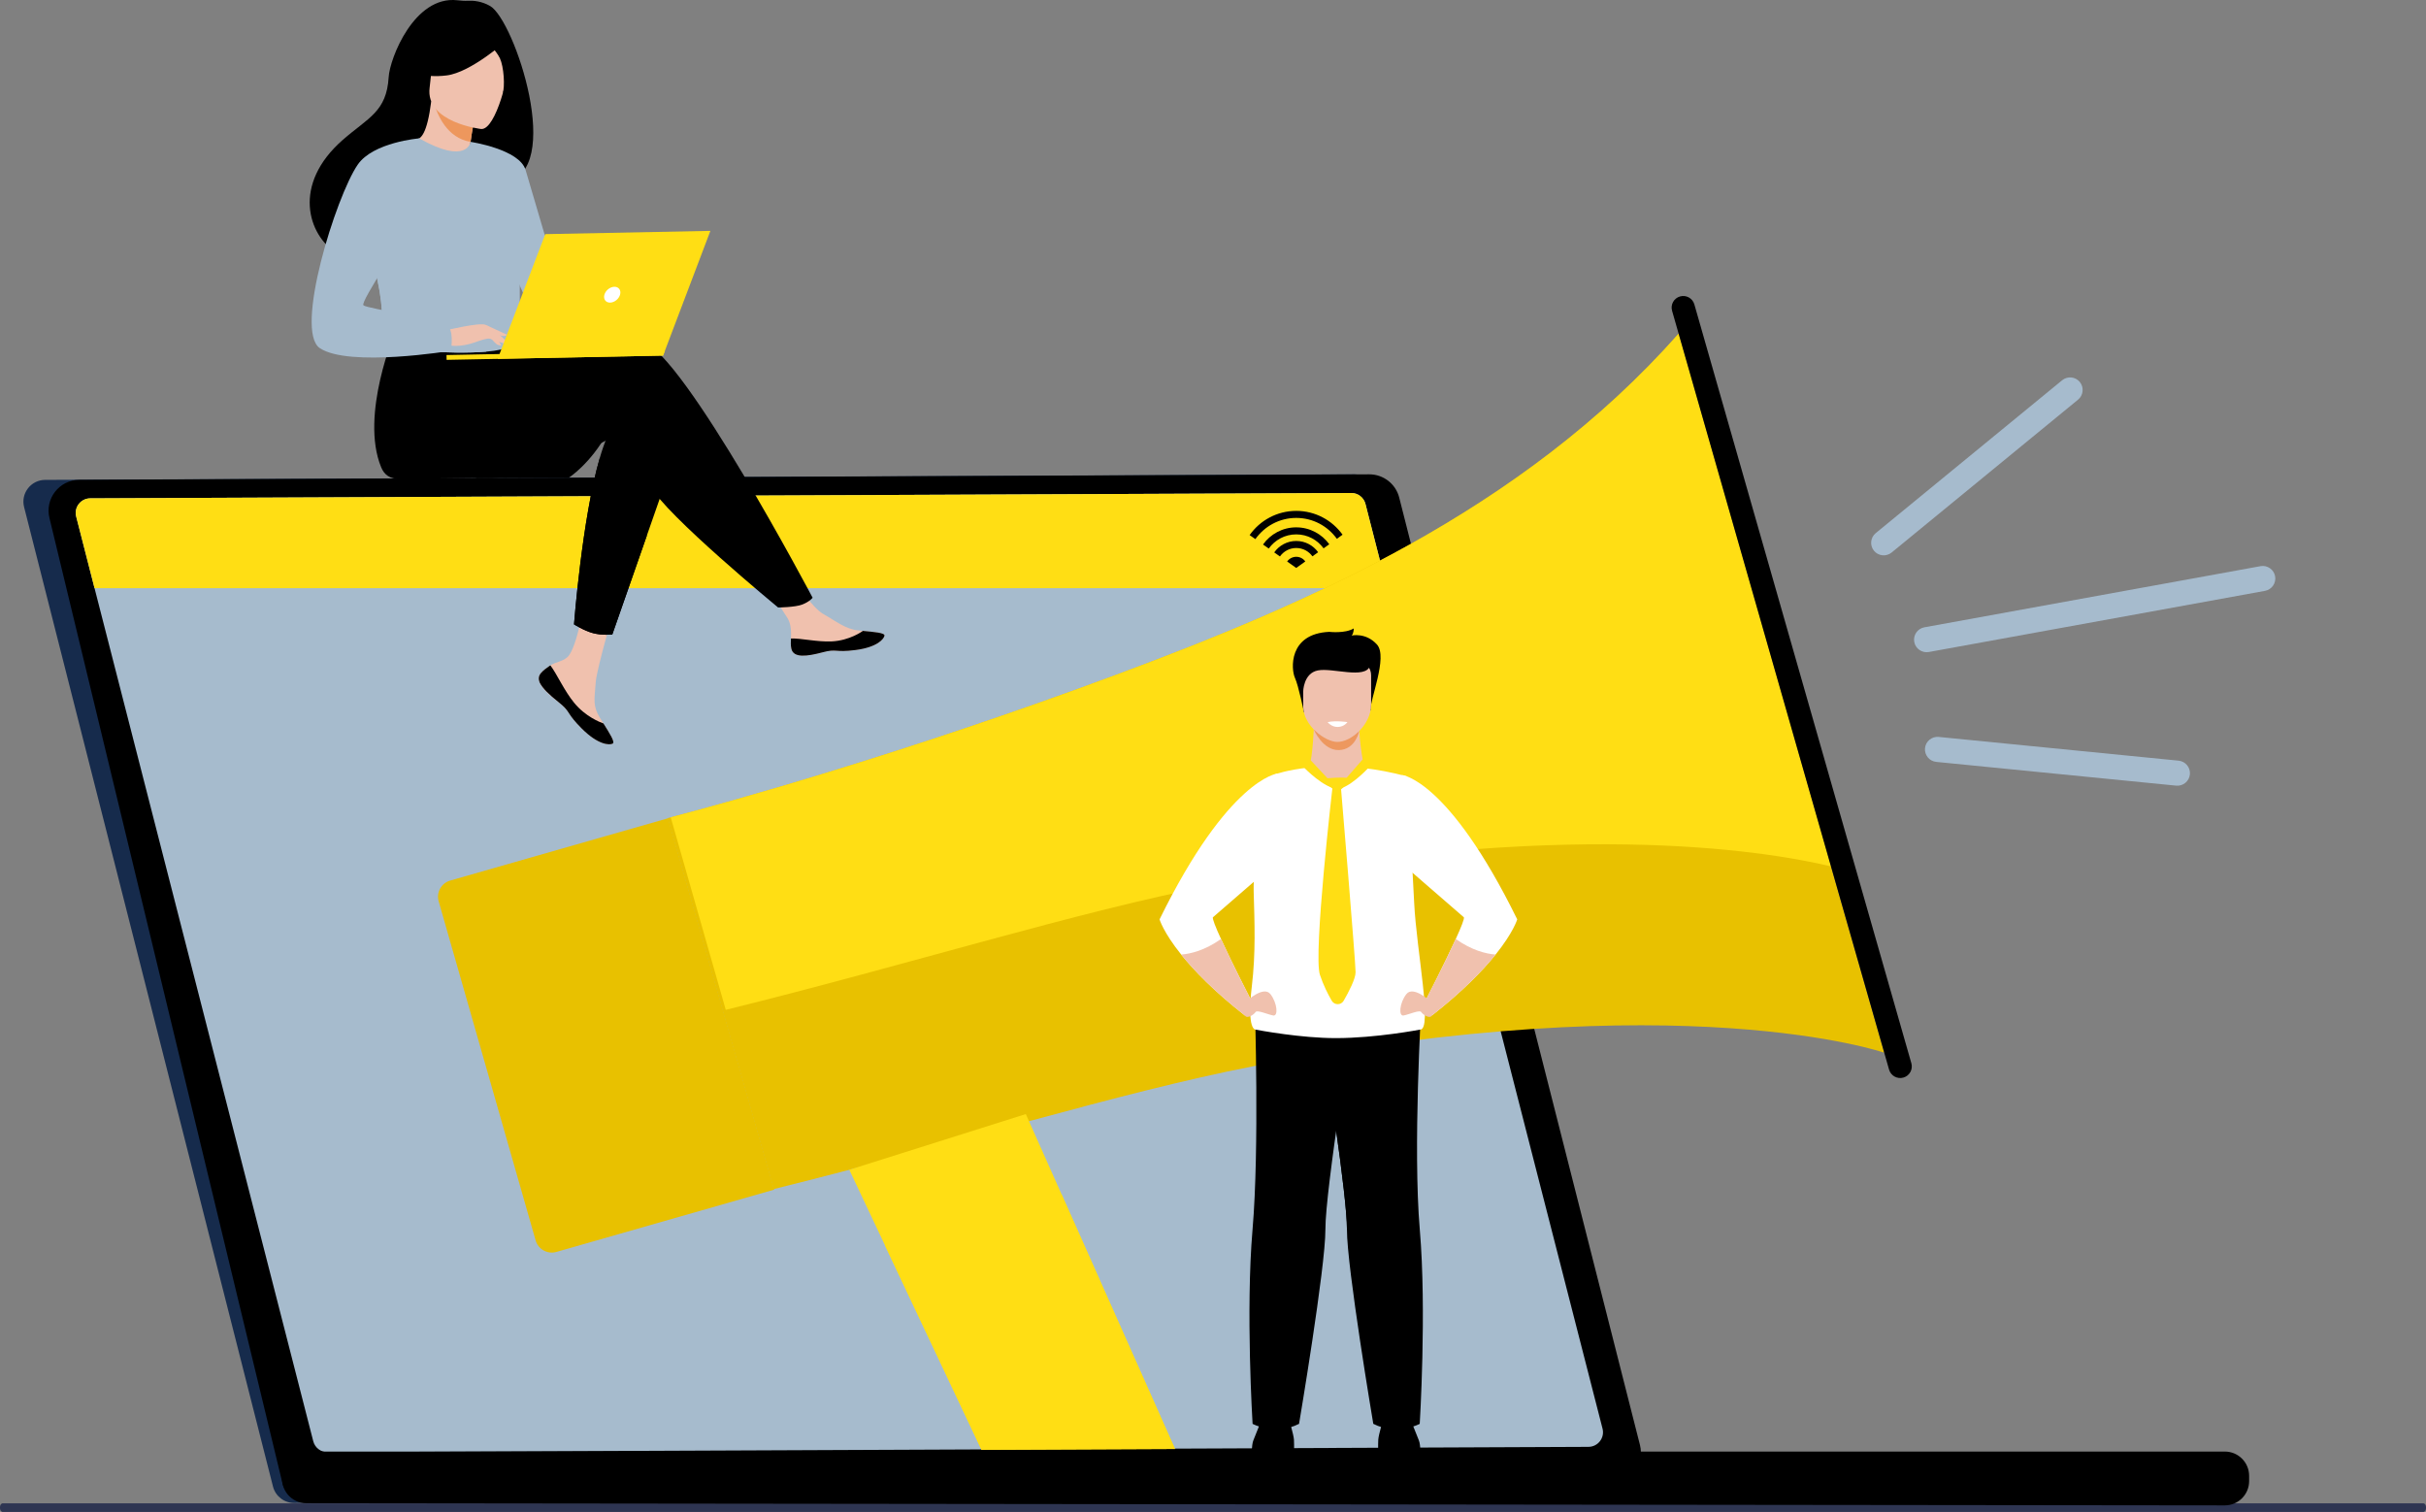 <svg xmlns="http://www.w3.org/2000/svg" id="_&#x421;&#x43B;&#x43E;&#x439;_1" data-name="&#x421;&#x43B;&#x43E;&#x439; 1" viewBox="0 0 2155.17 1343.07"><rect x="0" y="0" width="2155.17" height="1343.07" fill="#808080" stroke="none"/><defs><style>
      .cls-1, .cls-2, .cls-3, .cls-4, .cls-5, .cls-6, .cls-7, .cls-8, .cls-9, .cls-10 {
        stroke-width: 0px;
      }

      .cls-2 {
        fill: #2e3552;
      }

      .cls-3 {
        fill: #162b4c;
      }

      .cls-4 {
        fill: #a6bbcd;
      }

      .cls-5 {
        fill: #fff;
      }

      .cls-6 {
        fill: #f0c1ae;
      }

      .cls-7 {
        fill: #ed975d;
      }

      .cls-8 {
        fill: #ed985f;
      }

      .cls-9 {
        fill: #e8c100;
      }

      .cls-10 {
        fill: #ffde14;
      }
    </style></defs><path class="cls-2" d="m2155.17,1338.67v1.12c0,1.81-1.1,3.28-2.44,3.28H2.44c-1.34,0-2.44-1.47-2.44-3.28v-1.12c0-1.81,1.11-3.28,2.44-3.28h2150.29c1.35,0,2.44,1.48,2.44,3.28Z"></path><path class="cls-3" d="m1420.94,1317.83l-1159.39,17.22c-8.96.13-16.83-5.9-19.04-14.58L21.4,450.39c-3.1-12.2,6.09-24.06,18.67-24.11l1162.5-4.96c8.88-.04,16.65,5.98,18.83,14.58l217.99,857.82c3.08,12.12-5.97,23.93-18.46,24.11Z"></path><path class="cls-1" d="m1430.44,1317.61l-1145.94,4.89c-12.57.05-30.28,8.05-33.38-4.13L43.99,460.36c-4.39-17.26,8.61-34.05,26.42-34.13l1145.94-4.89c12.57-.05,23.56,8.46,26.66,20.64l213.85,841.51c4.39,17.26-8.61,34.05-26.42,34.13Z"></path><path class="cls-4" d="m1411.14,1285.23l-436.71,1.85-183.86.78-499.69,2.11c-5.93.01-11.12-3.99-12.6-9.74L83.98,522.45l-16.3-63.61c-2.1-8.17,4.05-16.13,12.49-16.17l1098.35-4.65,21.91-.09c5.93-.03,11.12,3.99,12.6,9.74l19.17,74.78,49.55,193.22,43.99,171.56,97.9,381.82c2.1,8.17-4.05,16.13-12.49,16.17Z"></path><path class="cls-10" d="m1232.19,522.45H83.98l-16.3-63.61c-2.1-8.17,4.05-16.13,12.49-16.17l1098.35-4.65,21.91-.09c5.93-.03,11.12,3.99,12.6,9.74l19.17,74.78Z"></path><g><path class="cls-9" d="m1673.89,935.12s-179.23-62.19-561.18,12.15c-118.17,23-266.02,69.54-425.38,109l-94.24-329.54c.87-.22,1.79-.46,2.75-.71,48.18-12.41,209.41-57.26,396.22-126.77,168.65-62.74,359.09-144.47,499.18-302.84l135.32,473.17,47.34,165.54Z"></path><path class="cls-10" d="m1626.55,769.58c-60.38-14.31-239.4-43.11-548.68,16.67-120.35,23.26-270.85,70.7-433.13,110.79l-48.9-171.02c48.18-12.41,209.41-57.26,396.22-126.77,168.65-62.74,359.09-144.47,499.18-302.84l135.32,473.17Z"></path><path class="cls-1" d="m1690.91,957.21h0c-5.47,1.56-11.16-1.6-12.73-7.07l-192.77-674.08c-1.56-5.47,1.6-11.16,7.07-12.73h0c5.47-1.56,11.16,1.6,12.73,7.07l192.77,674.08c1.56,5.47-1.6,11.16-7.07,12.73Z"></path><path class="cls-9" d="m494.24,1112.09l193.55-55.35-94.34-329.88-193.55,55.35c-7.86,2.25-12.45,10.52-10.21,18.38l86.16,301.29c2.25,7.86,10.52,12.46,18.38,10.21Z"></path><polygon class="cls-10" points="1043.82 1287.12 871.95 1287.86 786.19 1106.24 754.5 1039.12 754.57 1039.09 911.31 989.61 914.14 995.97 943.26 1061.33 1043.82 1287.12"></polygon><polygon class="cls-10" points="1043.82 1287.12 871.95 1287.86 786.19 1106.24 943.26 1061.33 1043.82 1287.12"></polygon></g><g><path class="cls-4" d="m1847.63,339.32h0c3.89,4.74,3.19,11.8-1.55,15.68l-165.62,135.8c-4.74,3.89-11.8,3.19-15.68-1.55h0c-3.89-4.74-3.19-11.8,1.55-15.68l165.62-135.8c4.74-3.89,11.8-3.19,15.68,1.55Z"></path><path class="cls-4" d="m1945.42,687.89h0c-.6,6.1-6.09,10.6-12.19,9.99l-213.14-21.09c-6.1-.6-10.6-6.09-9.99-12.19h0c.6-6.1,6.09-10.6,12.19-9.99l213.14,21.09c6.1.6,10.6,6.09,9.99,12.19Z"></path><path class="cls-4" d="m2021.13,511.89h0c1.1,6.03-2.94,11.86-8.97,12.96l-298.65,54.32c-6.03,1.1-11.86-2.94-12.96-8.97h0c-1.1-6.03,2.94-11.86,8.97-12.96l298.65-54.32c6.03-1.1,11.86,2.94,12.96,8.97Z"></path></g><g><path class="cls-1" d="m1111.79,1294.9s0-11.59,1.65-15.44c1.65-3.85,7.71-19.54,7.71-19.54h23.67s4.4,14.31,4.68,18.99c.28,4.68,0,15.99,0,15.99h-37.71Z"></path><path class="cls-1" d="m1262.11,1294.9s0-11.59-1.65-15.44c-1.65-3.85-7.71-19.54-7.71-19.54h-23.67s-4.41,14.31-4.68,18.99c-.28,4.68,0,15.99,0,15.99h37.71Z"></path><path class="cls-6" d="m1167.26,644.4s-.83,25.81-4.14,37.37l-26.14,18.24,98.41,14.73-23.47-32.43s-7.09-34.6-3.37-47.4c3.72-12.8-41.29,9.5-41.29,9.5Z"></path><path class="cls-8" d="m1167.12,647.97s7.78,18.73,22.44,18.32c14.66-.41,18-16.99,18-16.99l-40.43-1.33Z"></path><path class="cls-1" d="m1158.37,632.8s-4.73-23.63-8.04-30.79c-3.3-7.16-6.06-39.09,30.55-40.74,0,0,14.04,1.65,21.75-3.03,0,0,0,4.68-1.93,6.33,0,0,12.66-3.03,22.57,7.98,9.91,11.01-6.6,49.55-5.78,58.63l-59.13,1.61Z"></path><path class="cls-6" d="m1187.88,659.05c-10.62-.19-30.17-14.33-30.17-31.84v-27.33c0-6.39,4.46-11.63,9.91-11.63h40.52c5.45,0,9.91,5.23,9.91,11.63v25.78c0,18.37-17.99,33.61-30.17,33.39Z"></path><path class="cls-1" d="m1157.71,614.47s.06-16.42,13.06-18.95c13.01-2.53,42.12,8,46.25-3.97s-56.27-11.77-59.31-4.13c-3.04,7.64,0,27.05,0,27.05Z"></path><path class="cls-1" d="m1114.76,893.54s4.14,126.48-2.05,198.65c-6.19,72.17.04,172.6.04,172.6,0,0,19.81,10.92,41.28,0,0,0,23.55-139.42,23.4-172.6-.16-35.34,25.63-193.13,25.63-193.13l-88.3-5.51Z"></path><path class="cls-1" d="m1261.25,1264.78s-19.8,10.92-41.27,0c0,0-23.54-139.42-23.4-172.6.07-14.92-4.49-51.7-9.79-89.19-7.24-51.29-15.85-103.94-15.85-103.94l91.72-5.73s-7.56,126.7-1.37,198.86c6.19,72.17-.05,172.6-.05,172.6Z"></path><path class="cls-5" d="m1261.57,914.58s-39.1,7.57-74.78,7.57c-15.56,0-32.46-1.71-45.92-3.51-14.88-1.97-25.55-4.06-25.55-4.06,0,0-7.93.69-3.25-38.39,3.56-29.75,2.44-56.6,1.65-84.23-.09-3.07-.02-6.71.17-10.75,1.52-32.22,11.26-90.21,18.69-93.33,0,0,11.04-4.1,30.55-6.1,0,.38,11.32,16.93,24.76,18.79,8.35-3.3,14.91-6.12,24.04-18.25,11.57,1.35,24.19,3.64,37.68,7.27,0,0,1.4,6.14,6.71,112.74,2.11,42.22,16.52,112.4,5.26,112.26Z"></path><path class="cls-1" d="m1196.58,1092.18c.07-14.92-4.49-51.7-9.79-89.19,5.49-22.4,18.87-43.95,18.87-43.95,16.93,47.48-9.08,133.14-9.08,133.14Z"></path><path class="cls-5" d="m1077.59,814.76c-.93.78,2.32,8.84,7.11,19.34,9.86,21.58,26.24,53.45,26.24,53.45-2.37,8.99-4.97,14.55-4.97,14.55-27.55-21.64-45.31-40.06-56.65-54.18-15.94-19.86-19.21-31.25-19.21-31.25,61.34-124.86,104.51-129.47,104.51-129.47l-5.1,82.52s-49.09,42.68-51.93,45.04Z"></path><path class="cls-6" d="m1107.67,889.12s14.87-13.76,20.92-6.06c6.06,7.71,7.16,19.82,2.48,18.99-4.68-.83-14.31-5.23-15.69-3.03-1.38,2.2-7.54,6.41-9.41,3.07-1.87-3.34,1.71-12.98,1.71-12.98Z"></path><path class="cls-6" d="m1110.93,887.55c-2.37,8.99-4.97,14.55-4.97,14.55-27.55-21.64-45.31-40.06-56.65-54.18,8.55-.64,21.03-3.69,35.39-13.82,9.86,21.58,26.24,53.45,26.24,53.45Z"></path><path class="cls-5" d="m1347.85,816.67s-3.27,11.39-19.21,31.25c-11.34,14.12-29.1,32.54-56.65,54.18,0,0-2.6-5.56-4.97-14.55,0,0,16.38-31.87,26.24-53.45,4.79-10.5,8.04-18.56,7.11-19.34-2.21-1.83-32.19-27.89-45.57-39.51-3.88-3.38-6.36-5.53-6.36-5.53l-3.06-81.29s41.13,3.38,102.48,128.24Z"></path><path class="cls-6" d="m1270.29,889.12s-14.87-13.76-20.92-6.06c-6.06,7.71-7.16,19.82-2.48,18.99,4.68-.83,14.31-5.23,15.69-3.03,1.38,2.2,7.54,6.41,9.41,3.07,1.87-3.34-1.71-12.98-1.71-12.98Z"></path><path class="cls-6" d="m1267.02,887.55c2.37,8.99,4.97,14.55,4.97,14.55,27.55-21.64,45.31-40.06,56.65-54.18-8.55-.64-21.03-3.69-35.39-13.82-9.86,21.58-26.24,53.45-26.24,53.45Z"></path><path class="cls-10" d="m1164.5,675.48s-4.37,1.82-5.61,6.78c0,0,17.53,18.03,29,18.3l-23.39-25.08Z"></path><path class="cls-10" d="m1187.88,700.56l22.62-25.99s4.67,3.07,4.6,8.13c0,0-17.5,18.55-27.23,17.86Z"></path><path class="cls-10" d="m1183.8,698.65s-17.27,149.06-11.25,167.23c3.1,9.35,7.24,17.44,10.53,23.09,2.37,4.06,8.25,4.05,10.59-.02,4.58-7.96,10.58-19.48,10.58-25.33,0-9.47-13.1-165.1-13.1-165.1l-7.35.13Z"></path><path class="cls-10" d="m1179.28,691.34s10.44-1.05,16.79-.4c1.26.13,1.96,1.51,1.35,2.61-1.78,3.21-5.41,8.76-9.21,8.76-5.34,0-13.66-10.61-8.92-10.98Z"></path><path class="cls-5" d="m1179.42,641.45s3.31,4.47,9.09,4.31c5.78-.16,8.49-4.31,8.49-4.31,0,0-9.75-1.6-17.58,0Z"></path></g><g><path class="cls-1" d="m1159.57,498.73l-8.04,5.77-8.08-5.71c1.79-2.52,4.75-4.19,8.08-4.19s6.25,1.62,8.04,4.13Z"></path><path class="cls-1" d="m1151.53,480.54c-8.08,0-15.23,4.02-19.56,10.17l5.1,3.58c3.21-4.54,8.5-7.5,14.46-7.5s11.17,2.92,14.38,7.4l5.08-3.65c-4.35-6.06-11.46-10-19.46-10Z"></path><path class="cls-1" d="m1151.53,453.81c-17.1,0-32.23,8.5-41.4,21.5l5.1,3.58c8.04-11.38,21.31-18.83,36.29-18.83s28.04,7.33,36.1,18.56l5.06-3.65c-9.19-12.81-24.21-21.17-41.17-21.17Z"></path><path class="cls-1" d="m1151.53,468.44c-12.17,0-22.96,6.02-29.52,15.25l5.1,3.58c5.44-7.6,14.35-12.58,24.42-12.58s18.83,4.9,24.29,12.4l5.06-3.62c-6.58-9.1-17.29-15.02-29.35-15.02Z"></path></g><g><path class="cls-1" d="m539.68,384.4c-15.22,27.74-34.42,39.97-34.42,39.97l-82.88.38s128.92-61.52,117.31-40.35Z"></path><g><path class="cls-6" d="m480.53,597.9c-2.1,2.51-2.32,5.26-1.2,8.18,0,.01,0,.03.02.04,2.07,5.4,8.69,11.34,16.36,17.25.98.76,1.85,1.45,2.61,2.09.2.17.4.34.59.51.15.13.3.27.45.39,7.17,6.35,4.55,7.89,17.45,20.81,14.72,14.72,24.65,14.79,27.45,13.37,2.37-1.21-2.65-9.07-8.2-17.91-.27-.43-.53-.86-.81-1.29-.74-1.17-1.48-2.37-2.21-3.55-6.52-10.64-5-15.72-3.82-31.77.96-13.04,18.82-73.13,18.82-73.13l-27.73-4.21s-7.38,47.71-16.41,55.21c-4.83,4-10.31,4.16-14.97,7.14-.33.21-.65.42-.97.64-2.64,1.83-5.34,3.71-7.44,6.23Z"></path><path class="cls-1" d="m480.53,597.9c-2.1,2.51-2.32,5.26-1.2,8.18,0,.01,0,.03.02.04,2.52,5.38,8.97,11.3,16.39,17.2.97.77,1.82,1.48,2.59,2.15.2.17.4.34.59.51.15.13.3.27.45.39,7.17,6.35,4.55,7.89,17.45,20.81,14.72,14.72,24.65,14.79,27.45,13.37,2.37-1.21-2.65-9.07-8.2-17.91-2.83-.97-15.97-6.01-26.08-18.43-8.9-10.91-14.97-25.03-21.05-33.16-.33.21-.65.42-.97.64-2.64,1.83-5.34,3.71-7.44,6.23Z"></path><path class="cls-6" d="m703.01,576.24c1.88,8.5,14.01,6.83,27.52,3.25,13.52-3.59,10.37.42,29.66-2.1,19.29-2.52,25.01-9.85,25.54-12.73.48-2.56-9.09-3.27-19.36-4.25-1.29-.12-2.59-.25-3.89-.39-11.6-1.22-20.22-8.52-30.85-14.44-10.07-5.61-25.39-28.98-25.39-28.98l-26.47,2.62s14.33,20.86,19.89,29.94c3.27,5.34,3.25,12.49,2.96,18.02-.15,3-.28,6.07.38,9.07Z"></path><path class="cls-1" d="m730.54,579.49c13.52-3.59,10.37.42,29.66-2.1,19.29-2.52,25.01-9.85,25.54-12.73.48-2.56-9.09-3.27-19.36-4.25l-.09.2s-11.43,8.45-27.52,9.15c-13.11.58-27.08-2.91-36.13-2.58-.15,3-.28,6.07.38,9.07,1.88,8.5,14.01,6.83,27.52,3.25Z"></path><path class="cls-1" d="m598.06,408.71l-23.47,67.18-30.64,87.72s-8.77,1.02-17.22-1.23c-7.79-2.08-16.79-7.76-16.79-7.76,0,0,7.14-93.68,22.84-147.69,4.02-13.86,8.62-25.1,13.81-31.48,25.38-31.22,51.47,33.25,51.47,33.25Z"></path><path class="cls-1" d="m570.77,303.29c-16.34-4.92-62.52,2.72-108.86,12.75l-10.06-15.87-100.64-5.86s-31.71,74.19-12.63,120.69c2.8,6.83,7.75,10.5,16.79,10.47,0,0,5.56-.29,5.56-.29,0,0,56.16-.31,75.58-.69,49.97-.99,105.08-36.44,112.27-38.03,11.77-2.6,16.96,20.94,29.26,45.51,12.3,24.57,113.21,107.66,113.21,107.66,0,0,15.25-.15,21.51-2.64,6.72-2.67,9.14-6.02,9.14-6.02,0,0-114.27-216.58-151.12-227.67Z"></path><path class="cls-1" d="m435.34,5.29c-7.62-4.34-14.98-4.84-19.42-4.61-3.21.17-6.42-.08-9.61-.44-38.18-4.37-60,51.42-61.02,68.21-1.87,30.95-18.13,35.99-40.76,55.79-45.37,39.72-30.95,84.54-5.39,100.8,15.34,9.75,41.82-.83,41.82-.83.38.26,72.17-42.02,107.56-62.43,53.49-8.69,8.63-144.09-13.18-156.5Z"></path><path class="cls-6" d="m418.2,145.61c.16.1-17.48,6.51-29.47,1.49-11.27-4.72-20.1-22.93-19.93-22.95,5.08-.34,10.57-4.89,14.29-34.13l2.18.73,36.65,12.38s-2.41,11.73-3.89,22.88c-1.25,9.36-1.85,18.32.17,19.6Z"></path><path class="cls-7" d="m421.92,103.13s-2.41,11.73-3.89,22.88c-20.98-3.35-29.59-24.01-32.76-35.26l36.65,12.38Z"></path><path class="cls-6" d="m427.57,114.61s-49.92-5.7-45.9-36.74c4.03-31.04.3-52.67,32.34-50.35,32.05,2.33,36.69,14.97,37.86,25.66,1.18,10.69-11.22,62.11-24.31,61.42Z"></path><path class="cls-1" d="m449.73,36.26s-31.33,28.1-52.97,30.74c-21.64,2.64-29.98-4.15-29.98-4.15,0,0,12.57-10.86,19.92-28.14,2.17-5.09,6.89-8.65,12.39-9.23,15.46-1.64,44.79-2.83,50.64,10.79Z"></path><path class="cls-1" d="m429.76,34.19s10.87,10.1,14.38,17.68c3.39,7.32,4.71,24.95,2.26,32.01,0,0,15.98-32.63,6.26-48.14-10.3-16.45-22.9-1.54-22.9-1.54Z"></path><path class="cls-4" d="m461.57,218.13c.48,100.82,1.16,79.74-9.68,89.52-2.61,2.35-10.05,3.88-19.87,4.72-30.87,2.66-85.3-1.36-87.48-7.03-7.52-19.62-2.61-25.86-9.15-56-.68-3.21-1.52-6.67-2.49-10.45-5.37-20.68-10.34-27.66,6.6-61.39,15.36-30.56,31.45-55.43,32.96-54.57,42.59,24.16,45.57,3.09,45.57,3.09,0,0,43.31,42.94,43.55,92.12Z"></path><path class="cls-1" d="m574.59,475.9l-30.64,87.72s-8.77,1.02-17.22-1.23c-7.79-2.08-16.79-7.76-16.79-7.76,0,0,7.14-93.68,22.84-147.69l41.81,68.96Z"></path><path class="cls-4" d="m418.03,126.01s43.46,6.49,48.91,25.04c5.45,18.55,37.55,127.59,37.55,127.59,0,0-21.94,4.39-32.31-5.58-10.37-9.97-37.26-93.68-37.26-93.68l-16.89-53.37Z"></path><path class="cls-4" d="m432.03,312.37c-30.87,2.66-85.3-1.36-87.48-7.03-7.52-19.62-2.61-25.86-9.15-56l14.08-42.27s-1.54,46.79,12.49,58.81c14.01,12.02,56.91,22.62,63.81,32.76,3.33,4.87,5.55,9.77,6.25,13.73Z"></path><path class="cls-6" d="m396.23,293.41s30.36-7.39,35.33-4.78c4.97,2.61,17.19,12.23,18.77,15.62,1.57,3.4-11-2.39-15.08-3.39-2.64-.65-9.5,1.88-12.9,3.09-14.3,5.08-23.16,2.79-23.16,2.79l-2.96-13.33Z"></path><path class="cls-4" d="m372.44,122.91s-40.89,3.33-54.67,23.38c-19.4,28.22-56.64,147.59-33.64,162.96,25.9,17.31,116.35,2.36,116.35,2.36,0,0,2.74-14.17-1.59-20.91-4.33-6.74-72.81-16.42-76.02-19.51-3.21-3.09,38.16-62.21,37.98-71.66-.19-9.45,11.6-76.63,11.6-76.63Z"></path><path class="cls-6" d="m433.2,297.09s6.55,8.11,8.67,9.06c2.11.94,3.46.67,3.46.67l-4.46-7.66-7.67-2.06Z"></path><path class="cls-6" d="m431.56,288.63l18.75,8.65s-.76,1.31-3.05,1.25c-2.29-.06-8.1-2.06-8.1-2.06l-7.6-7.85Z"></path></g><g><g><polygon class="cls-10" points="442.12 318.77 589.05 315.87 631.08 205.08 484.38 207.98 442.12 318.77"></polygon><polygon class="cls-10" points="590.69 311.55 396.66 315.38 396.75 319.66 589.05 315.87 590.69 311.55"></polygon></g><path class="cls-5" d="m550.88,261.64c1.03-3.89-1.26-6.97-5.13-6.9-3.86.08-7.83,3.29-8.86,7.17-1.03,3.89,1.26,6.97,5.13,6.9,3.86-.08,7.83-3.29,8.86-7.17Z"></path></g></g><path class="cls-1" d="m272.69,1289.41h1703.8c11.9,0,21.55,9.65,21.55,21.55v4.71c0,11.91-9.66,21.56-21.58,21.55l-1704.32-1.91c-13.46-.02-23.62-12.24-21.17-25.48l.52-2.79c1.89-10.21,10.8-17.63,21.19-17.63Z"></path></svg>
